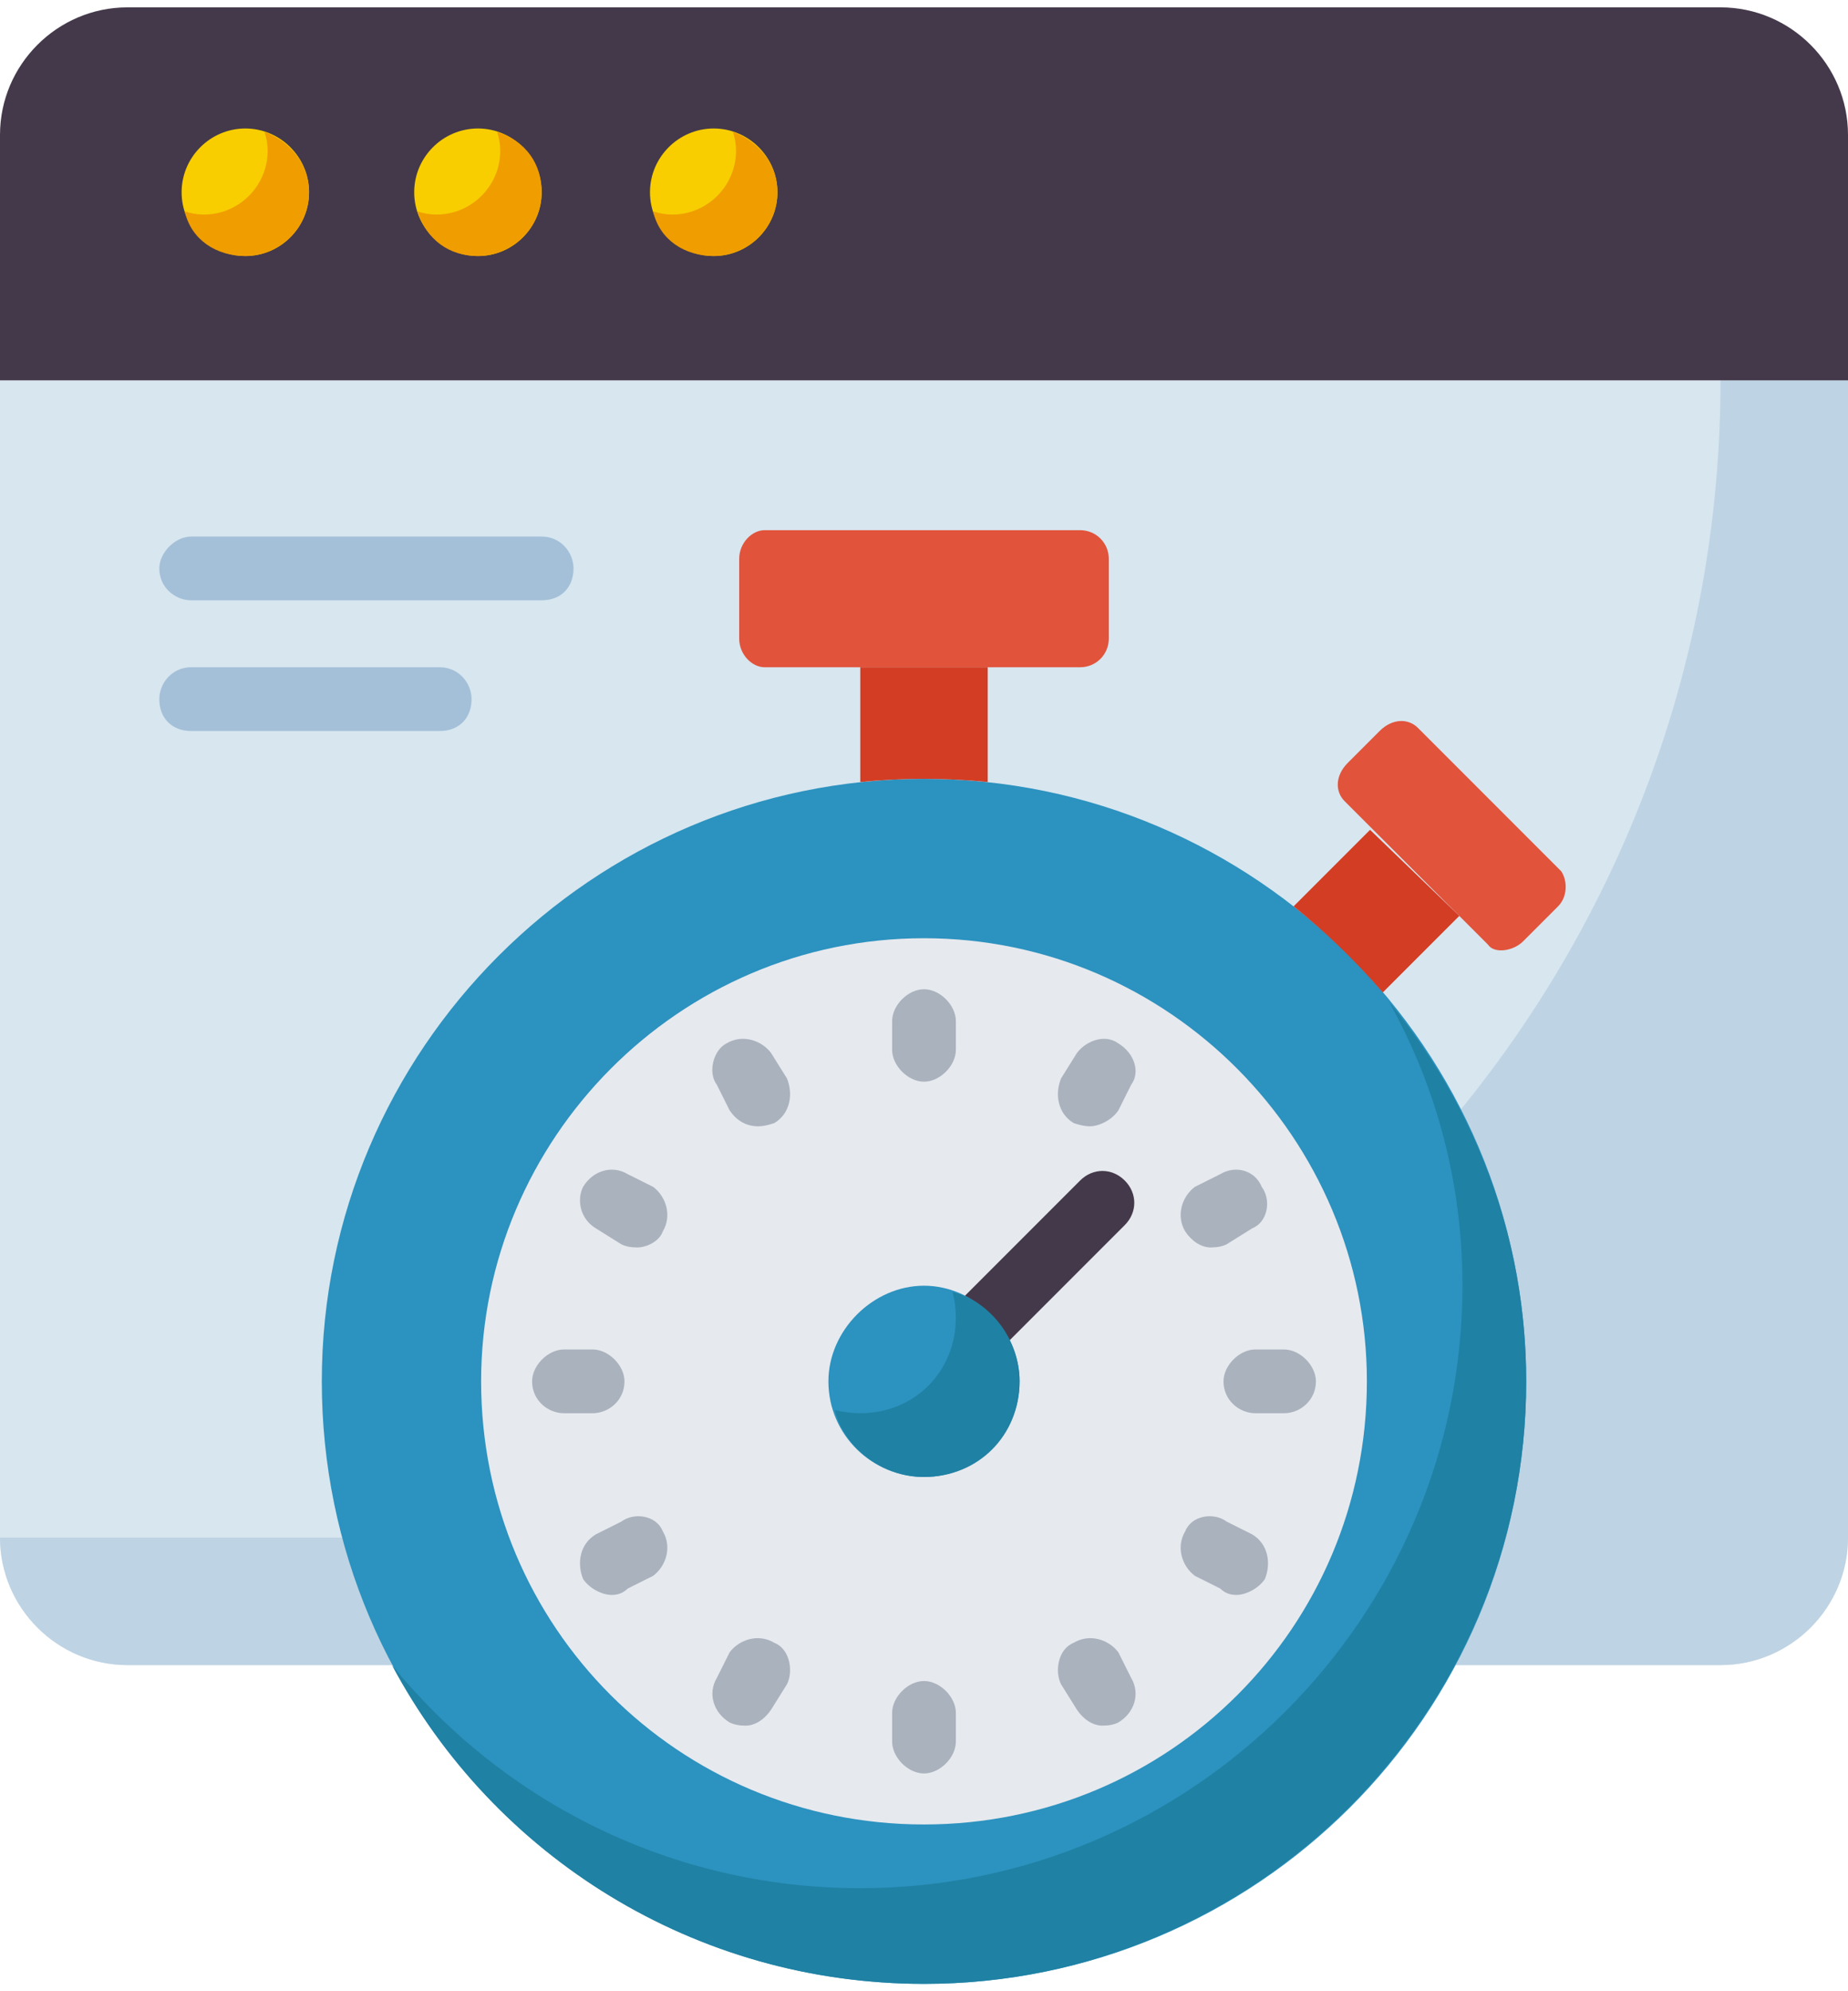 <svg version="1.2" xmlns="http://www.w3.org/2000/svg" viewBox="0 0 58 62" width="65" height="70">
	<title>Fast Loading Time-svg</title>
	<style>
		.s0 { fill: #d7e6ef } 
		.s1 { fill: #bed3e3 } 
		.s2 { fill: #44394a } 
		.s3 { fill: #f8ce01 } 
		.s4 { fill: #2c92bf } 
		.s5 { fill: #1f81a3 } 
		.s6 { fill: #e6e9ee } 
		.s7 { fill: #e1533b } 
		.s8 { fill: #d33d24 } 
		.s9 { fill: #a4c0d8 } 
		.s10 { fill: #aab2bd } 
		.s11 { fill: #f09d00 } 
	</style>
	<g>
		<path class="s0" d="m0 11.7v36.3c0 2.2 1.8 4 4 4h50c2.2 0 4-1.8 4-4v-36.3z"/>
		<path class="s1" d="m54 11.7c0 20-16.3 36.3-36.4 36.3h-17.6c0 2.2 1.8 4 4 4h50c2.2 0 4-1.8 4-4v-36.3z"/>
		<path class="s2" d="m58 4c0-2.2-1.8-4-4-4h-50c-2.2 0-4 1.8-4 4v7.7h58z"/>
		<g>
			<path class="s3" d="m7.7 7.8c-1.1 0-2-0.9-2-2 0-1.1 0.9-2 2-2 1.1 0 2 0.9 2 2 0 1.1-0.9 2-2 2z"/>
			<path class="s3" d="m15 7.8c-1.1 0-2-0.9-2-2 0-1.1 0.9-2 2-2 1.1 0 2 0.9 2 2 0 1.1-0.9 2-2 2z"/>
			<path class="s3" d="m22.4 7.8c-1.1 0-2-0.9-2-2 0-1.1 0.9-2 2-2 1.1 0 2 0.9 2 2 0 1.1-0.9 2-2 2z"/>
		</g>
		<path class="s4" d="m29 62c-10.4 0-18.9-8.4-18.9-18.9 0-10.4 8.5-18.9 18.9-18.9 10.4 0 18.9 8.5 18.9 18.9 0 10.5-8.5 18.9-18.9 18.9z"/>
		<path class="s5" d="m43.6 31.2c1.5 2.7 2.3 5.7 2.3 8.9 0 10.4-8.5 18.9-18.9 18.9-5.9 0-11.2-2.7-14.7-7 3.2 6 9.5 10 16.7 10 10.4 0 18.9-8.5 18.9-18.9 0-4.5-1.6-8.6-4.3-11.9z"/>
		<path class="s6" d="m29 57c-7.7 0-13.9-6.2-13.9-13.9 0-7.6 6.2-13.9 13.9-13.9 7.7 0 13.9 6.3 13.9 13.9 0 7.7-6.2 13.9-13.9 13.9z"/>
		<path class="s7" d="m33.9 16.4h-9.9c-0.4 0-0.8 0.4-0.8 0.9v2.5c0 0.5 0.4 0.9 0.8 0.9h9.9c0.5 0 0.9-0.4 0.9-0.9v-2.5c0-0.5-0.4-0.9-0.9-0.9z"/>
		<path class="s8" d="m29 24.2q1 0 2 0.1v-3.6h-4v3.6q1-0.1 2-0.1z"/>
		<path class="s7" d="m49 27.1l-4.5-4.5c-0.3-0.3-0.8-0.3-1.2 0.1l-1 1c-0.4 0.4-0.4 0.9-0.1 1.2l4.5 4.5c0.2 0.3 0.8 0.2 1.1-0.1l1.1-1.1c0.3-0.3 0.3-0.8 0.1-1.1z"/>
		<path class="s8" d="m43.4 30.9l2.4-2.4-2.8-2.7-2.4 2.4q1.5 1.2 2.8 2.7z"/>
		<g>
			<path class="s9" d="m17 18.6h-11c-0.5 0-1-0.4-1-1 0-0.5 0.5-1 1-1h11c0.6 0 1 0.5 1 1 0 0.6-0.4 1-1 1z"/>
		</g>
		<g>
			<path class="s9" d="m13.8 22.7h-7.8c-0.6 0-1-0.4-1-1 0-0.5 0.4-1 1-1h7.8c0.6 0 1 0.5 1 1 0 0.6-0.4 1-1 1z"/>
		</g>
		<g>
			<path class="s10" d="m29 33.7c-0.5 0-1-0.5-1-1v-0.9c0-0.5 0.5-1 1-1 0.5 0 1 0.5 1 1v0.9c0 0.5-0.5 1-1 1z"/>
			<path class="s10" d="m29 55.4c-0.5 0-1-0.5-1-1v-0.9c0-0.5 0.5-1 1-1 0.5 0 1 0.5 1 1v0.9c0 0.5-0.5 1-1 1z"/>
			<path class="s10" d="m23.8 35.1c-0.4 0-0.7-0.2-0.9-0.5l-0.4-0.8c-0.3-0.4-0.1-1.1 0.3-1.3 0.5-0.3 1.1-0.1 1.4 0.3l0.5 0.8c0.2 0.5 0.1 1.1-0.4 1.4q-0.3 0.1-0.5 0.1z"/>
			<path class="s10" d="m34.6 53.9c-0.3 0-0.6-0.2-0.8-0.5l-0.5-0.8c-0.2-0.4-0.1-1.1 0.4-1.3 0.5-0.3 1.1-0.1 1.4 0.3l0.4 0.8c0.3 0.5 0.1 1.1-0.4 1.4q-0.2 0.1-0.5 0.1z"/>
			<path class="s10" d="m20 38.9q-0.3 0-0.5-0.1l-0.8-0.5c-0.5-0.3-0.6-0.9-0.4-1.3 0.3-0.5 0.9-0.7 1.4-0.4l0.8 0.4c0.4 0.3 0.6 0.9 0.3 1.4-0.1 0.3-0.5 0.5-0.8 0.5z"/>
			<path class="s10" d="m38.8 49.8q-0.3 0-0.5-0.2l-0.8-0.4c-0.4-0.3-0.6-0.9-0.3-1.4 0.2-0.5 0.9-0.6 1.3-0.3l0.8 0.4c0.5 0.3 0.6 0.9 0.4 1.4-0.2 0.3-0.6 0.5-0.9 0.5z"/>
			<path class="s10" d="m18.6 44.1h-0.9c-0.5 0-1-0.4-1-1 0-0.5 0.5-1 1-1h0.9c0.5 0 1 0.5 1 1 0 0.6-0.5 1-1 1z"/>
			<path class="s10" d="m40.3 44.1h-0.9c-0.5 0-1-0.4-1-1 0-0.5 0.5-1 1-1h0.9c0.5 0 1 0.5 1 1 0 0.6-0.5 1-1 1z"/>
			<path class="s10" d="m19.2 49.8c-0.3 0-0.7-0.2-0.9-0.5-0.2-0.5-0.1-1.1 0.4-1.4l0.8-0.4c0.4-0.3 1.1-0.2 1.3 0.3 0.3 0.5 0.1 1.1-0.3 1.4l-0.8 0.4q-0.2 0.2-0.5 0.2z"/>
			<path class="s10" d="m38 38.9c-0.3 0-0.6-0.2-0.8-0.5-0.3-0.5-0.1-1.1 0.3-1.4l0.8-0.4c0.5-0.3 1.1-0.1 1.3 0.4 0.3 0.4 0.2 1.1-0.3 1.3l-0.8 0.5q-0.2 0.1-0.5 0.1z"/>
			<path class="s10" d="m23.4 53.9q-0.3 0-0.5-0.1c-0.5-0.3-0.7-0.9-0.4-1.4l0.4-0.8c0.3-0.4 0.9-0.6 1.4-0.3 0.5 0.2 0.6 0.9 0.4 1.3l-0.5 0.8c-0.2 0.3-0.5 0.5-0.8 0.5z"/>
			<path class="s10" d="m34.2 35.1q-0.2 0-0.5-0.1c-0.5-0.3-0.6-0.9-0.4-1.4l0.5-0.8c0.3-0.4 0.9-0.6 1.3-0.3 0.5 0.3 0.7 0.9 0.4 1.3l-0.4 0.8c-0.2 0.3-0.6 0.5-0.9 0.5z"/>
		</g>
		<path class="s2" d="m29.5 43.6q-0.4 0-0.7-0.3c-0.4-0.4-0.4-1 0-1.4l5.1-5.1c0.4-0.4 1-0.4 1.4 0 0.4 0.4 0.4 1 0 1.4l-5.1 5.1c-0.2 0.2-0.4 0.3-0.7 0.3z"/>
		<path class="s4" d="m29 46.1c-1.6 0-3-1.3-3-3 0-1.6 1.4-3 3-3 1.6 0 3 1.4 3 3 0 1.7-1.4 3-3 3z"/>
		<path class="s5" d="m29.9 40.3q0.1 0.4 0.1 0.8c0 1.7-1.3 3-3 3q-0.4 0-0.8-0.1c0.3 1.2 1.5 2.1 2.8 2.1 1.7 0 3-1.3 3-3 0-1.3-0.9-2.5-2.1-2.8z"/>
		<path class="s11" d="m8.3 3.9q0.1 0.3 0.1 0.6c0 1.1-0.9 2-2 2q-0.3 0-0.6-0.1c0.2 0.9 1 1.4 1.9 1.4 1.1 0 2-0.9 2-2 0-0.9-0.6-1.6-1.4-1.9z"/>
		<path class="s11" d="m15.6 3.9q0.1 0.3 0.1 0.6c0 1.1-0.9 2-2 2q-0.3 0-0.6-0.1c0.3 0.9 1 1.4 1.9 1.4 1.1 0 2-0.9 2-2 0-0.9-0.5-1.6-1.4-1.9z"/>
		<path class="s11" d="m23 3.9q0.1 0.3 0.1 0.6c0 1.1-0.9 2-2 2q-0.3 0-0.6-0.1c0.2 0.9 1 1.4 1.9 1.4 1.1 0 2-0.9 2-2 0-0.9-0.6-1.6-1.4-1.9z"/>
	</g>
</svg>
